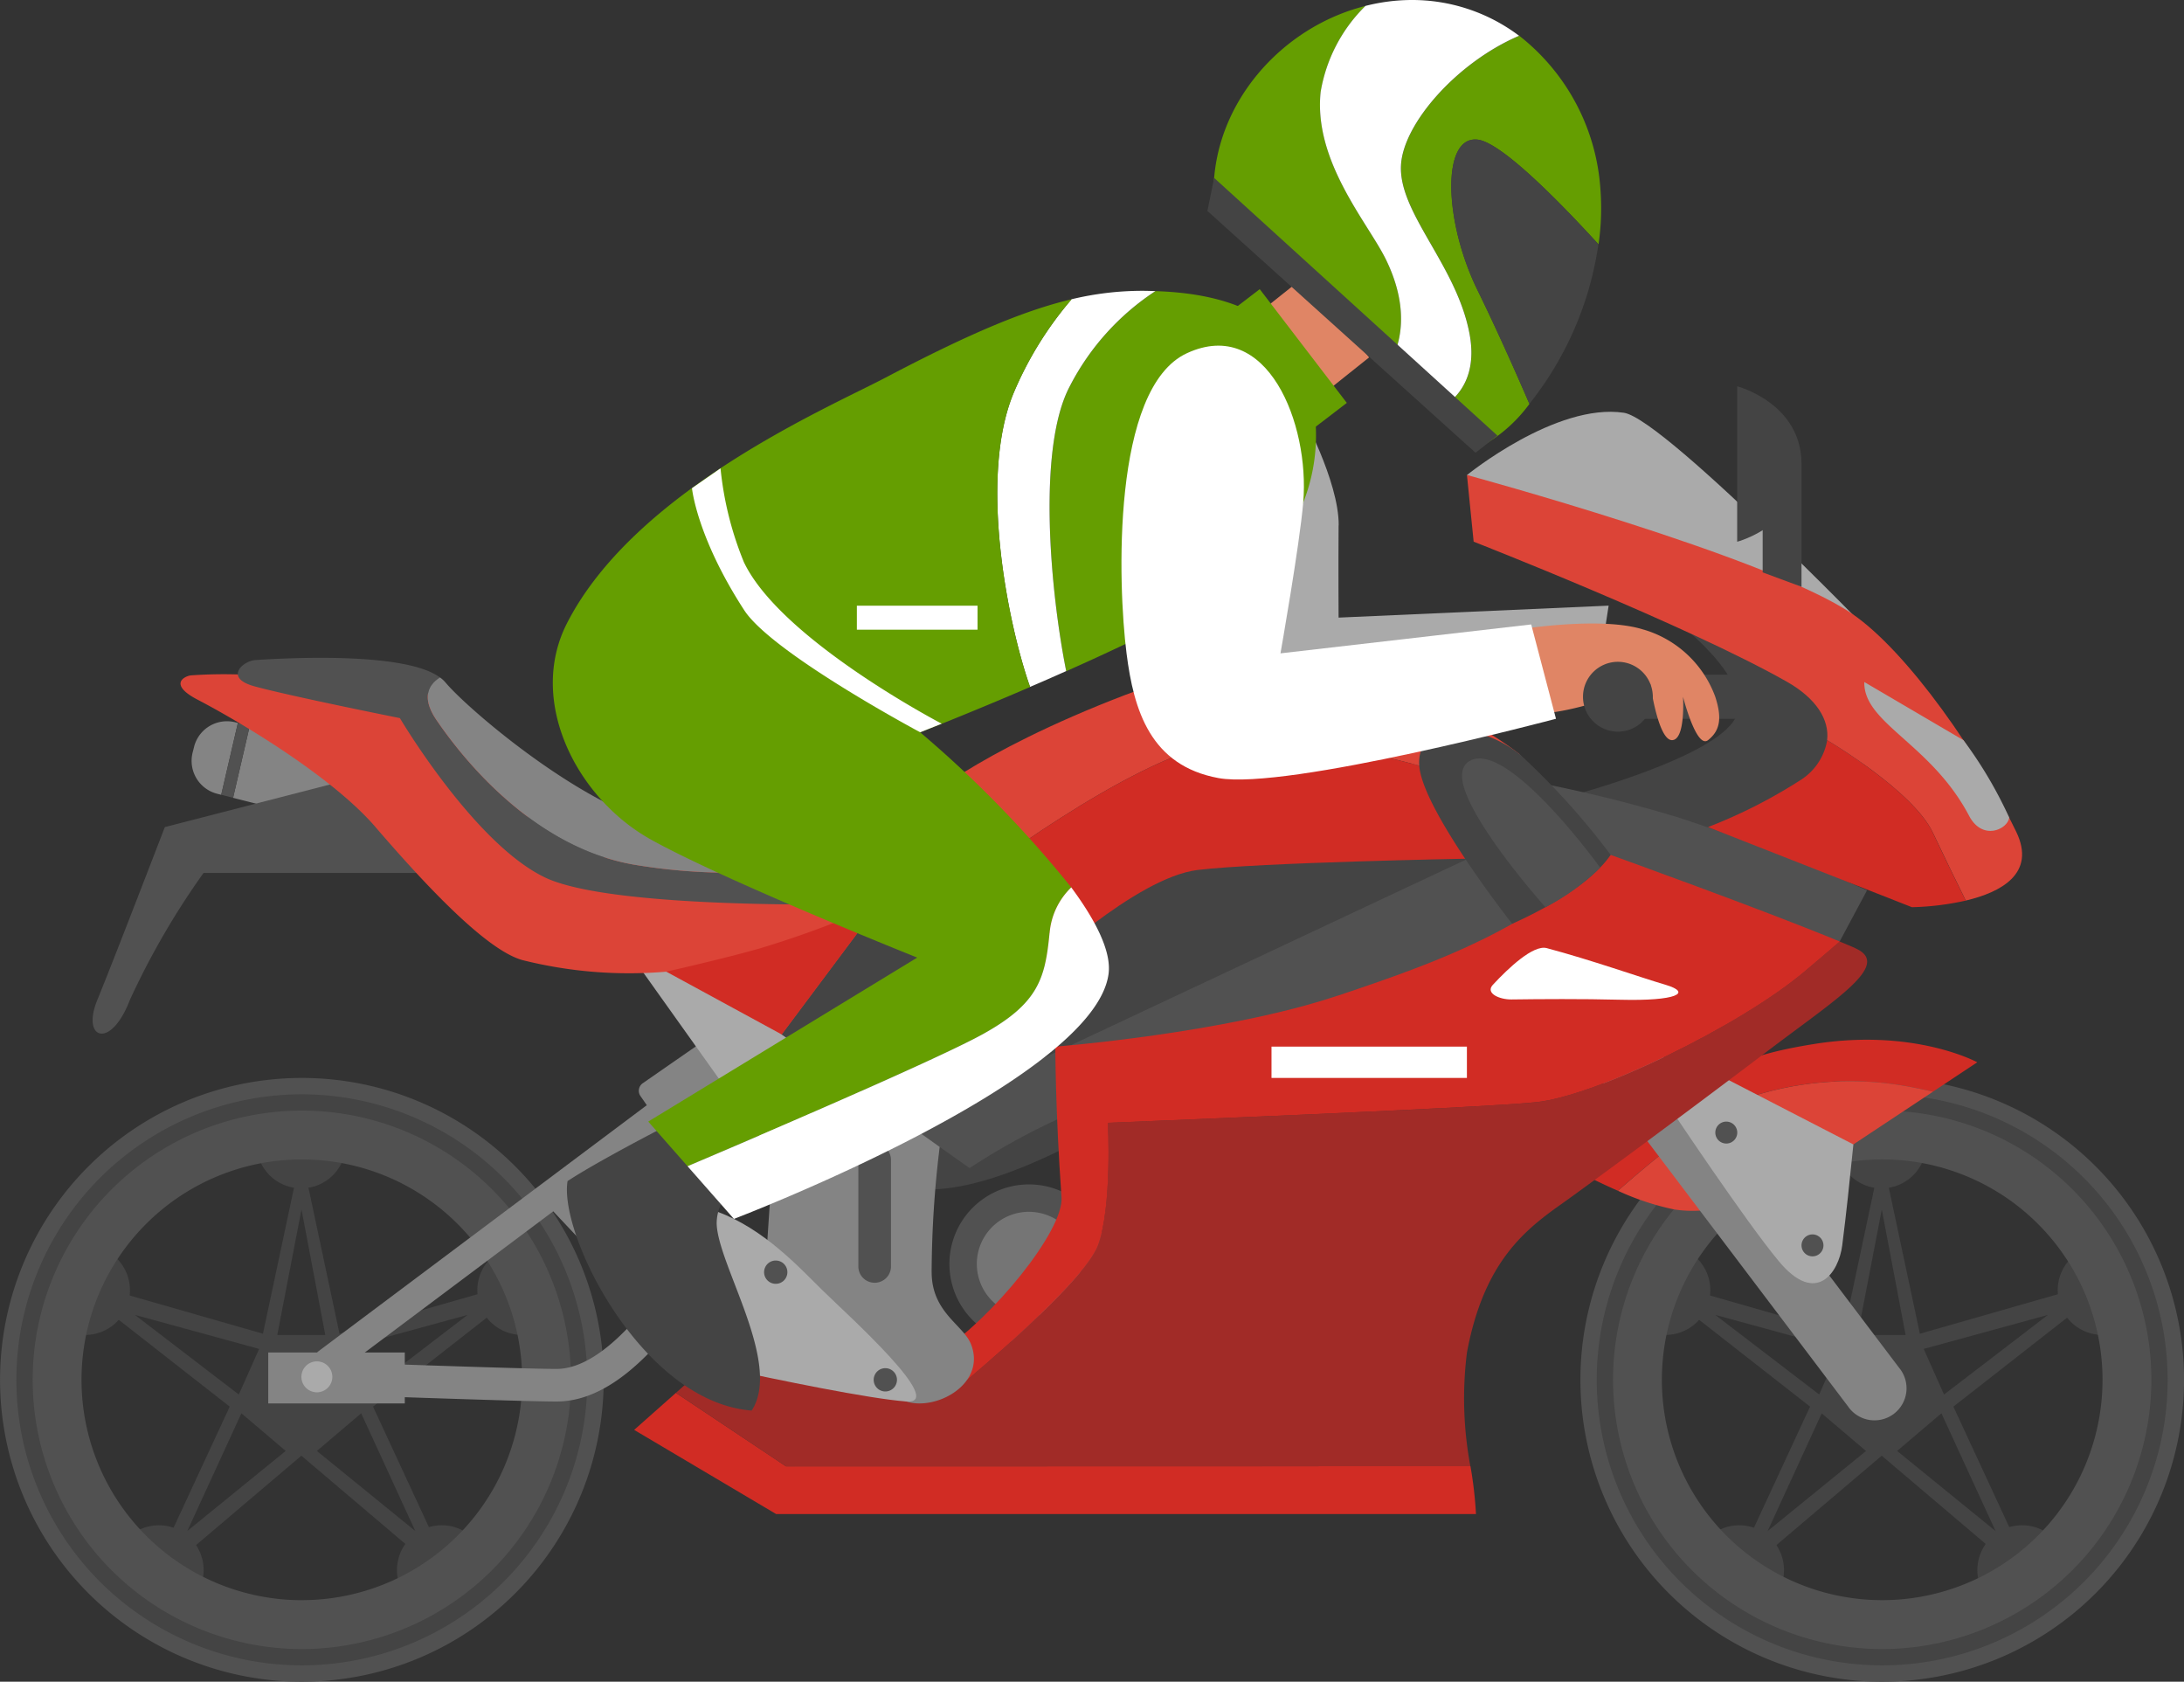 <svg id="Group_1382" data-name="Group 1382" xmlns="http://www.w3.org/2000/svg" xmlns:xlink="http://www.w3.org/1999/xlink" width="132.63" height="102.107" viewBox="0 0 132.63 102.107">
  <rect x="0" y="0" width="132.63" height="102.107" fill="#333333" stroke="none"/>
  <defs>
    <clipPath id="clip-path">
      <rect id="Rectangle_1573" data-name="Rectangle 1573" width="132.63" height="102.107" fill="none"/>
    </clipPath>
  </defs>
  <g id="Group_1381" data-name="Group 1381" transform="translate(0 0)" clip-path="url(#clip-path)">
    <path id="Path_8814" data-name="Path 8814" d="M57.043,32.49a2.719,2.719,0,1,0,2.719,2.719,2.719,2.719,0,0,0-2.719-2.719" transform="translate(57.222 34.224)" fill="#444"/>
    <path id="Path_8815" data-name="Path 8815" d="M50.653,36.825a2.719,2.719,0,1,0,2.719,2.719,2.719,2.719,0,0,0-2.719-2.719" transform="translate(50.492 38.79)" fill="#444"/>
    <path id="Path_8816" data-name="Path 8816" d="M63.576,36.825a2.719,2.719,0,1,0,2.719,2.719,2.719,2.719,0,0,0-2.719-2.719" transform="translate(64.104 38.79)" fill="#444"/>
    <path id="Path_8817" data-name="Path 8817" d="M52.832,45.1a2.719,2.719,0,1,0,2.719,2.719A2.719,2.719,0,0,0,52.832,45.1" transform="translate(52.787 47.509)" fill="#444"/>
    <path id="Path_8818" data-name="Path 8818" d="M61.2,45.1a2.719,2.719,0,1,0,2.719,2.719A2.719,2.719,0,0,0,61.2,45.1" transform="translate(61.6 47.509)" fill="#444"/>
    <path id="Path_8819" data-name="Path 8819" d="M65.382,45.045,63.057,34.113,60.733,45.045,48.614,41.571l10.1,7.9-5.1,11,9.452-8.02,9.452,8.02-5.1-11,10.1-7.9ZM52.953,43.9,60.5,45.963l-1.234,2.77Zm3.183,13.127,3.285-7.146,2.69,2.285Zm5.464-11.9L63.07,37.5l1.446,7.624H61.6Zm8.38,11.9L64,52.162l2.69-2.285Zm-3.131-8.289-1.234-2.77L73.162,43.9Z" transform="translate(51.208 35.934)" fill="#444"/>
    <path id="Path_8820" data-name="Path 8820" d="M65.069,31.874A18.329,18.329,0,1,0,83.4,50.2a18.329,18.329,0,0,0-18.33-18.328m0,31.708A13.38,13.38,0,1,1,78.449,50.2a13.38,13.38,0,0,1-13.38,13.38" transform="translate(49.233 33.575)" fill="#515151"/>
    <path id="Path_8821" data-name="Path 8821" d="M64.558,32.358A17.335,17.335,0,1,0,81.893,49.692,17.354,17.354,0,0,0,64.558,32.358m0,33.681A16.346,16.346,0,1,1,80.905,49.692,16.366,16.366,0,0,1,64.558,66.039" transform="translate(49.744 34.085)" fill="#444"/>
    <path id="Path_8822" data-name="Path 8822" d="M10.306,32.49a2.719,2.719,0,1,0,2.717,2.719,2.72,2.72,0,0,0-2.717-2.719" transform="translate(7.99 34.224)" fill="#444"/>
    <path id="Path_8823" data-name="Path 8823" d="M3.914,36.825a2.719,2.719,0,1,0,2.719,2.719,2.719,2.719,0,0,0-2.719-2.719" transform="translate(1.259 38.79)" fill="#444"/>
    <path id="Path_8824" data-name="Path 8824" d="M16.837,36.825a2.719,2.719,0,1,0,2.719,2.719,2.719,2.719,0,0,0-2.719-2.719" transform="translate(14.871 38.79)" fill="#444"/>
    <path id="Path_8825" data-name="Path 8825" d="M6.093,45.1a2.719,2.719,0,1,0,2.719,2.719A2.719,2.719,0,0,0,6.093,45.1" transform="translate(3.554 47.509)" fill="#444"/>
    <path id="Path_8826" data-name="Path 8826" d="M14.46,45.1a2.719,2.719,0,1,0,2.719,2.719A2.719,2.719,0,0,0,14.46,45.1" transform="translate(12.367 47.509)" fill="#444"/>
    <path id="Path_8827" data-name="Path 8827" d="M18.643,45.045,16.318,34.113,13.994,45.045,1.875,41.571l10.1,7.9-5.1,11,9.452-8.02,9.452,8.02-5.1-11,10.1-7.9ZM6.214,43.9l7.548,2.068-1.234,2.77ZM9.4,57.022l3.285-7.146,2.69,2.285Zm5.464-11.9,1.47-7.624,1.446,7.624H14.86Zm8.38,11.9-5.975-4.86,2.69-2.285Zm-3.131-8.289-1.234-2.77L26.423,43.9Z" transform="translate(1.975 35.934)" fill="#444"/>
    <path id="Path_8828" data-name="Path 8828" d="M18.33,31.874A18.329,18.329,0,1,0,36.661,50.2,18.329,18.329,0,0,0,18.33,31.874m0,31.708A13.38,13.38,0,1,1,31.71,50.2a13.379,13.379,0,0,1-13.38,13.38" transform="translate(0 33.575)" fill="#515151"/>
    <path id="Path_8829" data-name="Path 8829" d="M17.819,32.358A17.335,17.335,0,1,0,35.154,49.692,17.354,17.354,0,0,0,17.819,32.358m0,33.681A16.346,16.346,0,1,1,34.166,49.692,16.366,16.366,0,0,1,17.819,66.039" transform="translate(0.511 34.085)" fill="#444"/>
    <path id="Path_8830" data-name="Path 8830" d="M60.695,20.934c-3.3-1.283-8.48-2.891-8.48-2.891s5.322,3.7,4.573,6.283-10.546,5.107-10.546,5.107l10.037,4.561s5.959-3.185,7.682-5.675.029-6.1-3.265-7.384" transform="translate(48.708 19.006)" fill="#444"/>
    <path id="Path_8831" data-name="Path 8831" d="M5.82,22.874l-.09.355a2.062,2.062,0,0,0,1.485,2.5l.251.064,1.012-4.363-.16-.039a2.059,2.059,0,0,0-2.5,1.485" transform="translate(5.968 22.464)" fill="#848484"/>
    <path id="Path_8832" data-name="Path 8832" d="M16.139,23.56,7.905,21.466,6.893,25.829l8.144,2.07a2.059,2.059,0,0,0,2.5-1.485l.09-.355a2.062,2.062,0,0,0-1.485-2.5" transform="translate(7.261 22.612)" fill="#848484"/>
    <path id="Path_8833" data-name="Path 8833" d="M6.543,25.738l.719.183L8.274,21.56l-.719-.183Z" transform="translate(6.892 22.518)" fill="#515151"/>
    <path id="Path_8834" data-name="Path 8834" d="M44.983,23.048s1.228,5.277,4.6,6.729,14.753,3.109,14.753,3.109L66,29.777a119.052,119.052,0,0,0-11.458-4.421,86.238,86.238,0,0,0-9.562-2.308" transform="translate(47.383 24.278)" fill="#515151"/>
    <path id="Path_8835" data-name="Path 8835" d="M36.875,28.731C33.06,28.7,24.76,33.283,24.76,33.283l3.269,8.051s2.3,2.363,11.09-2.166,1.571-10.411-2.244-10.437" transform="translate(26.081 30.264)" fill="#444"/>
    <path id="Path_8836" data-name="Path 8836" d="M32.908,35.022a4.829,4.829,0,1,0,4.829,4.829,4.829,4.829,0,0,0-4.829-4.829" transform="translate(29.577 36.891)" fill="#515151"/>
    <path id="Path_8837" data-name="Path 8837" d="M32.055,35.832A3.166,3.166,0,1,0,35.222,39a3.165,3.165,0,0,0-3.166-3.166" transform="translate(30.43 37.744)" fill="#757575"/>
    <path id="Path_8838" data-name="Path 8838" d="M7.122,26.072s-3.111,8.092-4.1,10.495.821,3.035,1.977,0a47.11,47.11,0,0,1,4.474-7.71H23.939l-4.6-5.934Z" transform="translate(2.888 24.145)" fill="#515151"/>
    <path id="Path_8839" data-name="Path 8839" d="M52.917,12.236c-4.127-.618-9.532,3.782-9.532,3.782L69.613,27.354s-14.15-14.737-16.7-15.119" transform="translate(45.7 12.826)" fill="#aaa"/>
    <path id="Path_8840" data-name="Path 8840" d="M60.994,30.994c-4.39.688-6.088,1.659-9.558,4.053a31.375,31.375,0,0,0-4.7,3.772s1.008.54,2.283,1.094c2.2-1.93,5.671-4.8,7.708-5.585a19.581,19.581,0,0,1,10.361-.659c.376.07.717.15,1.062.228l2.692-1.784s-3.795-2.07-9.852-1.119" transform="translate(49.234 32.385)" fill="#d12c24"/>
    <path id="Path_8841" data-name="Path 8841" d="M55.559,33.03c-2.037.786-5.507,3.655-7.708,5.587a15.841,15.841,0,0,0,3.4,1.129c4.306.7,9.517-3.031,9.517-3.031L66.982,32.6c-.345-.078-.686-.158-1.062-.228a19.582,19.582,0,0,0-10.361.659" transform="translate(50.404 33.684)" fill="#dc4437"/>
    <path id="Path_8842" data-name="Path 8842" d="M66.738,22.443c-5.146-3.466-23.353-8.4-23.353-8.4l.407,4.049S56.742,23.156,62.8,26.587c1.809,1.025,2.6,2.312,2.458,3.556,0,0,5.222,3.07,6.425,5.624.68,1.441,1.452,3.016,1.994,4.115,2.121-.5,4.287-1.632,3.068-4.17-2.16-4.505-6.565-10.946-10.01-13.269" transform="translate(45.7 14.797)" fill="#dc4437"/>
    <path id="Path_8843" data-name="Path 8843" d="M57.751,21.886a3.568,3.568,0,0,1-1.561,2.386,31.241,31.241,0,0,1-5.675,2.891L62.9,32.028a16.75,16.75,0,0,0,3.263-.4c-.542-1.1-1.312-2.673-1.992-4.115-1.2-2.554-6.425-5.624-6.425-5.624" transform="translate(53.21 23.054)" fill="#d12c24"/>
    <path id="Path_8844" data-name="Path 8844" d="M49.068,29.085a1.947,1.947,0,1,0-3.1,2.351L64.224,55.565a1.947,1.947,0,1,0,3.1-2.349Z" transform="translate(48.002 29.826)" fill="#848484"/>
    <path id="Path_8845" data-name="Path 8845" d="M49.446,34.345s4.468,6.712,6.495,9.146c2.283,2.743,3.643.665,3.85-.961.265-2.09.421-3.632.678-6.131L50.8,31.411Z" transform="translate(52.084 33.087)" fill="#aaa"/>
    <path id="Path_8846" data-name="Path 8846" d="M54.491,22.347C46.424,20.934,33.036,33.3,33.036,33.3l-8.5,8.185,8.5,6.018a40.185,40.185,0,0,1,15.109-6.018c8.15-1.181,28.891-7.39,28.891-7.39l-10.6-11.721s-3.877,1.388-11.944-.025" transform="translate(25.846 23.421)" fill="#515151"/>
    <path id="Path_8847" data-name="Path 8847" d="M34.738,35.264l-7.951,9.174L60.939,28.4,48.414,22.529Z" transform="translate(28.217 23.732)" fill="#444"/>
    <path id="Path_8848" data-name="Path 8848" d="M27.977,45.646l-6.686-4.46-2.536,2.248,8.622,5.109h42.5a24.27,24.27,0,0,0-.335-2.906Z" transform="translate(19.756 43.384)" fill="#d12c24"/>
    <path id="Path_8849" data-name="Path 8849" d="M91.609,28.241c-.281-.123-.6-.259-.947-.4-.585.505-1.29,1.107-2.152,1.832-3.955,3.322-12.69,7.552-16.293,7.924s-26,1.248-26,1.248.265,5.137-.608,7.448-7.942,8.162-7.942,8.162l-1.754-1.6a6.93,6.93,0,0,1-1.275.669c-4.359,1.657-11.887-.731-11.887-.731L19.99,55.245l6.684,4.46L68.236,59.7a22.438,22.438,0,0,1-.209-6.9c1.039-5.585,3.589-7.5,5.842-9.094,1.355-.961,7.179-5.24,12.419-9.218,4.2-3.191,7.575-5.248,5.322-6.24" transform="translate(21.057 29.325)" fill="#a12b27"/>
    <path id="Path_8850" data-name="Path 8850" d="M52,33.827c-6.875,2.3-17.139,3.092-17.139,3.092s0,3.883.376,9.154c.144,2.014-4.213,7.37-7.487,9.478l1.754,1.6s7.072-5.852,7.944-8.162.606-7.445.606-7.445,22.392-.879,26-1.25,12.339-4.6,16.293-7.924c.862-.725,1.567-1.326,2.152-1.832-4.5-1.873-13.907-5.257-13.907-5.257-5.53,4.589-9.712,6.25-16.587,8.548" transform="translate(29.227 26.628)" fill="#d12c24"/>
    <path id="Path_8851" data-name="Path 8851" d="M32.7,45.021a64.4,64.4,0,0,1,.489-7.606L23.6,30.588s-.649,8.93-.922,13.215,6.154,6.573,7.558,8.437,5.994.016,4.852-2.85c-.464-1.168-2.386-1.922-2.386-4.37" transform="translate(23.876 32.22)" fill="#848484"/>
    <path id="Path_8852" data-name="Path 8852" d="M34.038,31.122,9.609,49.424a.875.875,0,0,0,1.049,1.4l24.429-18.3a.875.875,0,1,0-1.049-1.4" transform="translate(9.754 32.6)" fill="#848484"/>
    <rect id="Rectangle_1567" data-name="Rectangle 1567" width="8.291" height="3.094" transform="translate(16.291 82.118)" fill="#848484"/>
    <path id="Path_8853" data-name="Path 8853" d="M24.931,34.867c-.5.4-.99.817-1.519,1.172a.888.888,0,0,0,.144.228l6.08,6.458c-1.986,2.431-3.784,3.663-5.363,3.663-2.146,0-14.09-.433-14.207-.437l-.039,0a.989.989,0,0,0-.035,1.977c.495.018,12.1.439,14.281.439,2.4,0,4.834-1.667,7.454-5.1l.509-.667-7.242-7.688c-.018-.021-.043-.027-.062-.045" transform="translate(9.52 36.728)" fill="#848484"/>
    <path id="Rectangle_1568" data-name="Rectangle 1568" d="M.56,0H7.313a.56.56,0,0,1,.56.56V3.347a.559.559,0,0,1-.559.559H.56A.56.56,0,0,1,0,3.346V.56A.56.56,0,0,1,.56,0Z" transform="translate(38.575 66.088) rotate(-34.755)" fill="#848484"/>
    <path id="Path_8854" data-name="Path 8854" d="M19.006,29.464l7.877,11.051,7.756-8-12.9-4.485Z" transform="translate(20.02 29.531)" fill="#aaa"/>
    <path id="Path_8855" data-name="Path 8855" d="M9.852,40.255a.939.939,0,1,0,.94.94.939.939,0,0,0-.94-.94" transform="translate(9.39 42.403)" fill="#aaa"/>
    <path id="Path_8856" data-name="Path 8856" d="M31.086,41.614c-1.421-1.392-3.53-3.712-6.374-4.762-1.47-.544-3.532-1.4-4.737-1.77-1.123-.343-2.6-.515-1.9,1.214,1.021,2.519,2.542,6.335,3.46,8.037.312.579,1.01,1.458,3.38,1.975,3.5.764,9.022,1.9,11.271,2.066,2.511.183-3.591-5.277-5.1-6.76" transform="translate(18.854 36.72)" fill="#aaa"/>
    <path id="Path_8857" data-name="Path 8857" d="M26.546,40.456a.707.707,0,1,0,.706.706.706.706,0,0,0-.706-.706" transform="translate(27.219 42.615)" fill="#515151"/>
    <path id="Path_8858" data-name="Path 8858" d="M23.305,37.273a.707.707,0,1,0,.706.706.706.706,0,0,0-.706-.706" transform="translate(23.805 39.262)" fill="#515151"/>
    <path id="Path_8859" data-name="Path 8859" d="M39.8,21.337c-9.273,3.55-12.671,6.733-12.671,6.733l3.261,4.536s9.55-7.333,15-8.322c4.468-.811,12.9,1.2,17.16,3.023l1.16-2.355c-3.877-3.033-13.532-7.587-23.909-3.614" transform="translate(28.574 20.841)" fill="#dc4437"/>
    <path id="Path_8860" data-name="Path 8860" d="M43.714,22.071c-5.45.99-15,8.32-15,8.32l3.992,5.55s6-5.717,9.778-6.174,16.423-.686,16.423-.686l1.965-3.988c-4.261-1.819-12.692-3.834-17.16-3.023" transform="translate(30.248 23.054)" fill="#d12c24"/>
    <path id="Path_8861" data-name="Path 8861" d="M48.072,23.042c-2.612-2.068-6.279-1.986-6.094.694s5.641,9.6,5.641,9.6,4.4-1.856,5.983-4.181a44.412,44.412,0,0,0-5.53-6.115" transform="translate(44.21 22.75)" fill="#444"/>
    <path id="Path_8862" data-name="Path 8862" d="M30.333,31.118c-3.511.435-8.92-10.694-11.137-10.694s-9.244-.415-9.244-.415a28.449,28.449,0,0,0-3.979,0c-.38.041-1.4.534.4,1.474,2.959,1.546,8.3,4.817,10.8,7.729,3.577,4.16,6.887,7.5,8.912,8.08A26.589,26.589,0,0,0,34.84,38c1.994-.094,7.01,3.813,7.01,3.813l8.228-8.852S33.844,30.68,30.333,31.118" transform="translate(5.623 20.997)" fill="#dc4437"/>
    <path id="Path_8863" data-name="Path 8863" d="M45.758,31.417a35.753,35.753,0,0,1-14.534.612c-5.975-.965-10.271-6.076-12.125-8.795-.945-1.386-.474-2.162.209-2.591-1.992-1.483-8.5-1.234-11.207-1.057-.743.047-1.942,1.08-.066,1.593,2.183.6,8.84,1.932,8.84,1.932s4.505,7.62,8.815,9.677,20.3,1.6,20.3,1.6l-5.924,7.926L47.6,47.68l7.951-9.174-5.77-8.018c-1.057.259-2.388.573-4.018.93" transform="translate(7.409 20.49)" fill="#515151"/>
    <path id="Path_8864" data-name="Path 8864" d="M27.521,29.107C22.482,28.29,15.1,21.992,13.71,20.318a1.889,1.889,0,0,0-.318-.287c-.684.429-1.154,1.207-.207,2.591,1.852,2.721,6.148,7.832,12.123,8.8A35.787,35.787,0,0,0,39.841,30.8c1.63-.357,2.961-.671,4.018-.93l-1.485-2.064s-9.815,2.113-14.854,1.3" transform="translate(13.327 21.1)" fill="#848484"/>
    <rect id="Rectangle_1569" data-name="Rectangle 1569" width="11.866" height="1.901" transform="translate(77.216 63.547)" fill="#fff"/>
    <path id="Path_8865" data-name="Path 8865" d="M54.7,30.272c-1.667-.495-4.493-1.5-7.211-2.226-.821-.216-2.333,1.22-3.267,2.224-.483.517.4.9,1.119.893,1.733-.023,4.271-.043,6.641.018,3.359.084,4.386-.415,2.719-.91" transform="translate(46.44 29.52)" fill="#fff"/>
    <path id="Path_8866" data-name="Path 8866" d="M53.946,36.5a.666.666,0,1,0,.667.667.667.667,0,0,0-.667-.667" transform="translate(56.122 38.449)" fill="#515151"/>
    <path id="Path_8867" data-name="Path 8867" d="M51.4,33.165a.666.666,0,1,0,.665.667.667.667,0,0,0-.665-.667" transform="translate(53.435 34.935)" fill="#515151"/>
    <path id="Path_8868" data-name="Path 8868" d="M26.378,33.814a1,1,0,0,0-.992.992v6.5a.991.991,0,0,0,1.981,0v-6.5a.993.993,0,0,0-.99-.992" transform="translate(26.74 35.619)" fill="#515151"/>
    <path id="Path_8869" data-name="Path 8869" d="M29.044,27.465,23.12,35.391l3.84,2.733,9.733-9.2-2.084-2.9Z" transform="translate(24.354 27.417)" fill="#444"/>
    <path id="Path_8870" data-name="Path 8870" d="M19.706,30.841l7.01,3.813,5.924-7.926a60.541,60.541,0,0,1-7.2,2.684c-2.066.6-5.733,1.429-5.733,1.429" transform="translate(20.757 28.155)" fill="#d12c24"/>
    <path id="Path_8871" data-name="Path 8871" d="M43.609,22.638c-.466.339-.47,1.039-.125,1.926,1.035,2.665,4.821,6.9,4.821,6.9a13.713,13.713,0,0,0,3.324-2.407s-5.8-8.025-8.02-6.415" transform="translate(45.548 23.622)" fill="#515151"/>
    <path id="Path_8872" data-name="Path 8872" d="M55.137,20.167c-.06,2.507,4.055,3.737,6.363,8.123.825,1.565,2.374.795,2.433.1A25.816,25.816,0,0,0,61.16,23.7Z" transform="translate(58.079 21.243)" fill="#aaa"/>
    <path id="Path_8873" data-name="Path 8873" d="M51.377,11.422v9.439s3.908-1.016,3.908-4.719-3.908-4.721-3.908-4.721" transform="translate(54.118 12.032)" fill="#444"/>
    <path id="Path_8874" data-name="Path 8874" d="M52.131,20.3l2.359.875V13.72H52.131Z" transform="translate(54.912 14.453)" fill="#444"/>
    <path id="Path_8875" data-name="Path 8875" d="M43.34,19.076c.018-2.692-2.3-6.9-2.3-6.9l-5.01,13.232L39,30.3l20.271-3.376.462-2.977-16.4.727s-.018-2.91,0-5.6" transform="translate(37.957 12.825)" fill="#aaa"/>
    <rect id="Rectangle_1570" data-name="Rectangle 1570" width="10.811" height="6.284" transform="matrix(0.782, -0.623, 0.623, 0.782, 70.774, 23.522)" fill="#e08565"/>
    <path id="Path_8876" data-name="Path 8876" d="M42.4,5.4A9.523,9.523,0,0,1,45.118.175C40,1.458,35.89,6.119,35.89,11.5c1.949,2.581,6.191,6.464,10.589,10.517,0,0,1.875-2.365-.111-6.437C45.286,13.364,41.956,9.629,42.4,5.4" transform="translate(37.805 0.185)" fill="#659e01"/>
    <path id="Path_8877" data-name="Path 8877" d="M48.611,1.059c-3.778,1.612-7.061,5.347-7.174,7.883-.131,2.9,3.394,6.072,4.166,10.228.684,3.682-2.049,4.618-2.049,4.618l-.043-.039c.858.8,1.706,1.6,2.526,2.386a9.033,9.033,0,0,0,3.2-2.729c-.76-1.764-1.94-4.433-3.156-6.914-2.043-4.172-2.187-9.363,0-9.131,1.462.154,5.1,3.893,7.351,6.359a15.309,15.309,0,0,0,.113-3.365,12.912,12.912,0,0,0-4.928-9.3" transform="translate(43.644 1.116)" fill="#659e01"/>
    <path id="Path_8878" data-name="Path 8878" d="M41.047,10.815l2.871,2.657c-.951-.885-1.914-1.774-2.871-2.657" transform="translate(43.237 11.392)" fill="#fff"/>
    <path id="Path_8879" data-name="Path 8879" d="M51.133,2.175A10.785,10.785,0,0,0,44.591,0,11.483,11.483,0,0,0,41.8.359a9.518,9.518,0,0,0-2.723,5.23c-.441,4.224,2.889,7.959,3.971,10.178,1.986,4.072.113,6.437.111,6.437.957.883,1.92,1.772,2.871,2.659l.043.039s2.733-.936,2.049-4.618c-.772-4.156-4.3-7.33-4.166-10.228.113-2.536,3.4-6.271,7.174-7.883" transform="translate(41.122 0)" fill="#fff"/>
    <path id="Path_8880" data-name="Path 8880" d="M44.508,4.132c-2.187-.232-2.043,4.959,0,9.133,1.214,2.478,2.394,5.148,3.156,6.912a20.163,20.163,0,0,0,4.193-9.686C49.6,8.025,45.97,4.286,44.508,4.132" transform="translate(45.211 4.345)" fill="#444"/>
    <path id="Path_8881" data-name="Path 8881" d="M35.709,7.265,51.992,21.947l1.329-1.041L36.119,5.261Z" transform="translate(37.614 5.542)" fill="#444"/>
    <path id="Path_8882" data-name="Path 8882" d="M27.626,37.049l-3.279-4.142s-5.275,2.655-7.54,4.14c-.544,3.267,4.546,13.427,11.181,13.934,1.871-2.873-2.057-8.836-2.127-11.349a2.769,2.769,0,0,1,1.766-2.583" transform="translate(17.661 34.663)" fill="#444"/>
    <path id="Path_8883" data-name="Path 8883" d="M49.191,19.949a1.341,1.341,0,0,0,0,2.682h6.456c.035,0,.07-.008.1-.01V19.959c-.035,0-.07-.01-.1-.01Z" transform="translate(50.403 21.014)" fill="#444"/>
    <path id="Path_8884" data-name="Path 8884" d="M52.723,18.811c-2.591-.842-7.682,0-7.682,0s-.984,4.059.46,4.9S53.12,22.1,53.12,22.1s.472,3.409,1.312,3.417.674-2.637.674-2.637.813,3.2,1.522,2.637.871-1.3.435-2.637a6.623,6.623,0,0,0-4.339-4.072" transform="translate(47.1 19.421)" fill="#e08565"/>
    <path id="Path_8885" data-name="Path 8885" d="M48.937,19.569a2.12,2.12,0,1,0,2.119,2.119,2.124,2.124,0,0,0-2.119-2.119" transform="translate(49.316 20.614)" fill="#444"/>
    <path id="Path_8886" data-name="Path 8886" d="M37.47,8.608a15.235,15.235,0,0,0-5.2,5.778c-2,3.766-1.175,12.519-.218,17.3,4.772-2.123,10.07-4.723,12.029-6.577A11.126,11.126,0,0,0,46.4,13.166c-.981-2.37-3.448-4.386-8.928-4.558" transform="translate(32.697 9.068)" fill="#659e01"/>
    <path id="Path_8887" data-name="Path 8887" d="M34.005,9.112a21.574,21.574,0,0,0-3.544,5.747c-2.08,5.111-.353,13.776.959,17.605.023.064.045.121.068.183.708-.3,1.444-.624,2.193-.959-.955-4.774-1.78-13.528.218-17.293a15.235,15.235,0,0,1,5.2-5.778c-.259-.008-.515-.018-.786-.018a18.407,18.407,0,0,0-4.308.513" transform="translate(31.067 9.058)" fill="#fff"/>
    <path id="Path_8888" data-name="Path 8888" d="M47.851,8.849c-2.862.676-6.25,2.1-11.306,4.762-3.48,1.83-15.222,6.846-19.339,14.916-2.417,4.739.6,10.608,5.068,13.107S38.479,48.82,38.479,48.82L22.145,58.776l2.39,2.715c3.365-1.431,14.983-6.4,17.9-8,3.417-1.883,3.821-3.4,4.086-6.16a4.337,4.337,0,0,1,1.314-2.77,68.677,68.677,0,0,0-9.176-9.419s2.955-1.148,6.68-2.754c-.023-.062-.045-.119-.068-.183-1.312-3.83-3.039-12.495-.959-17.605a21.574,21.574,0,0,1,3.544-5.747" transform="translate(17.222 9.322)" fill="#659e01"/>
    <path id="Path_8889" data-name="Path 8889" d="M42.317,29.01c-.267,2.758-.671,4.277-4.086,6.158-2.914,1.606-14.53,6.573-17.9,8l2.817,3.2S45.038,38.02,45.9,31.488c.181-1.382-.807-3.279-2.265-5.248a4.337,4.337,0,0,0-1.314,2.77" transform="translate(21.421 27.64)" fill="#fff"/>
    <rect id="Rectangle_1571" data-name="Rectangle 1571" width="3.485" height="8.698" transform="matrix(0.794, -0.608, 0.608, 0.794, 73.734, 19.675)" fill="#659e01"/>
    <path id="Path_8890" data-name="Path 8890" d="M42.824,28.9s1.17-6.624,1.382-9.174c.4-4.76-2.183-11.3-7.061-9.051-4.589,2.113-4.2,14.051-3.669,18.226.439,3.474,1.458,6.813,5.579,7.571s20.5-3.6,20.5-3.6l-1.505-5.727Z" transform="translate(34.937 10.769)" fill="#fff"/>
    <path id="Path_8891" data-name="Path 8891" d="M23.636,19.585A20.266,20.266,0,0,1,22.2,13.848l-1.733,1.205s.277,2.949,3.172,7.409c1.7,2.616,10.684,7.411,10.684,7.411l1.31-.52s-9.71-5.059-11.994-9.768" transform="translate(21.556 14.587)" fill="#fff"/>
    <rect id="Rectangle_1572" data-name="Rectangle 1572" width="7.328" height="1.456" transform="translate(52.036 36.776)" fill="#fff"/>
  </g>
</svg>
